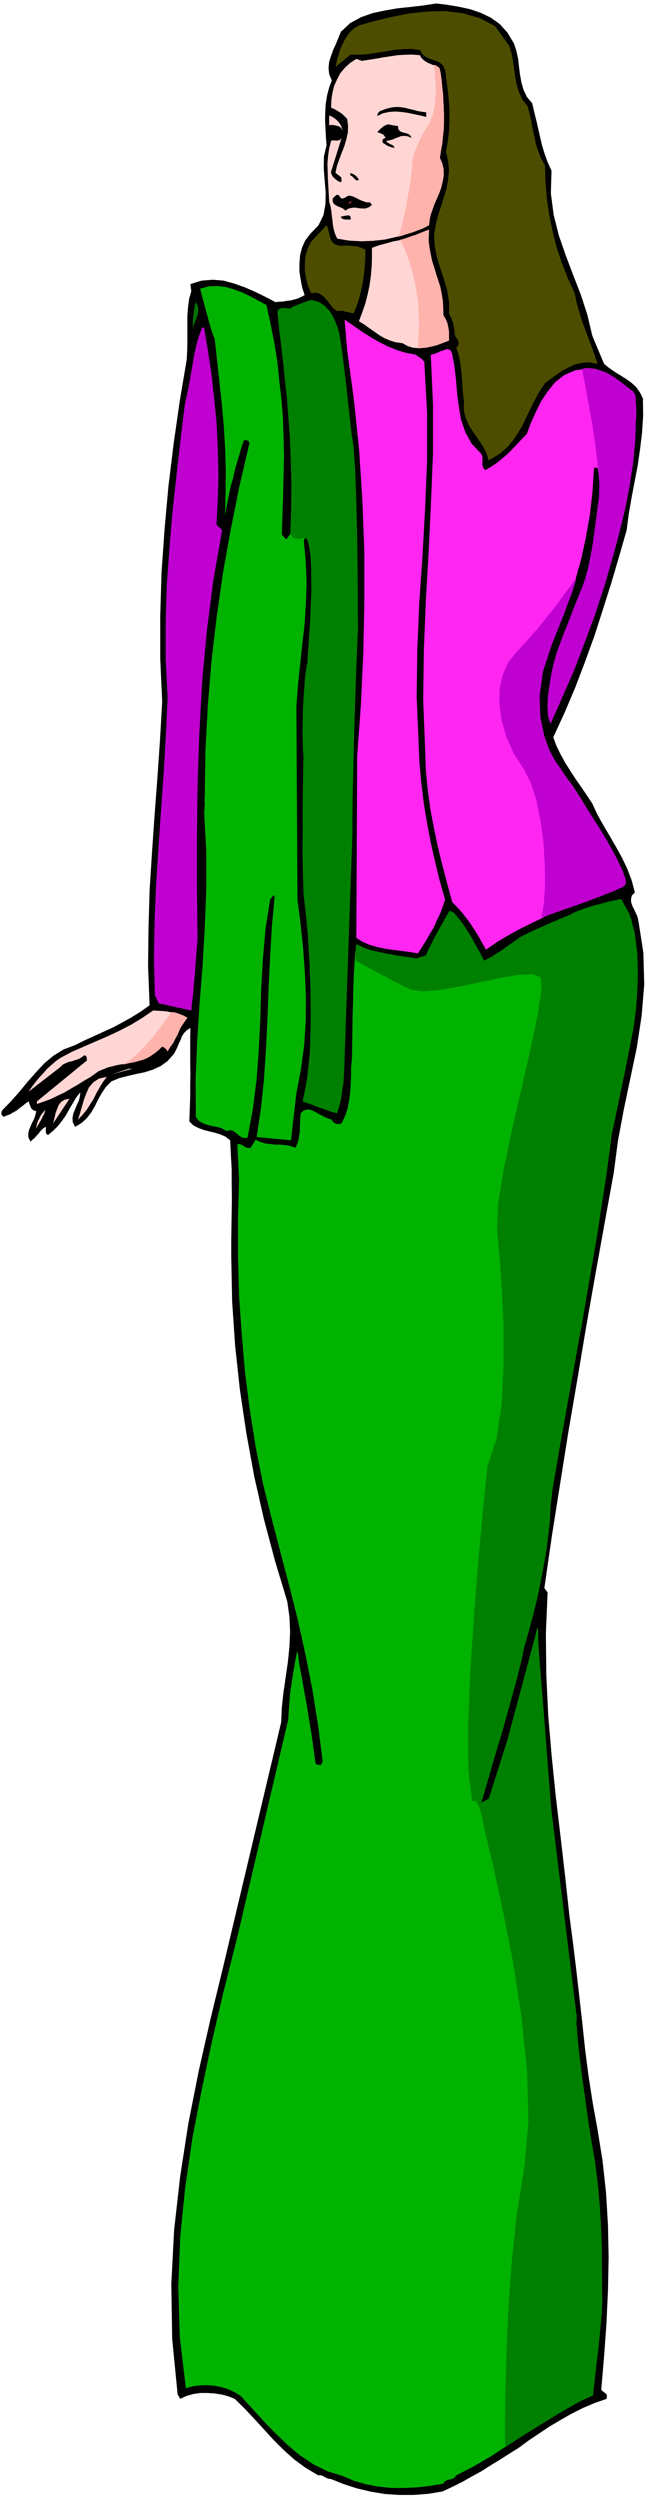 <svg xmlns="http://www.w3.org/2000/svg" fill-rule="evenodd" height="1858.376" preserveAspectRatio="none" stroke-linecap="round" viewBox="0 0 3035 11501" width="490.455"><style>.brush1{fill:#000}.pen1{stroke:none}.brush2{fill:#4d4d00}.brush3{fill:#ffd6d4}.brush5{fill:#00b300}.brush7{fill:#ff26f2}.brush8{fill:#bf00d1}</style><path class="pen1 brush1" d="m2367 200 11 33 8 36 4 36 5 38 6 35 10 35 15 32 25 30 9 39 10 40 9 39 9 40 9 38 12 39 14 38 17 37-3 105 13 99 24 95 32 92 34 90 35 90 30 92 23 97 54 129 22 18 26 18 26 16 27 17 24 17 23 21 17 24 14 28 1 79-5 78-9 75-11 76-14 73-14 74-13 75-10 76-35 122-36 122-38 120-39 121-43 119-45 118-49 116-53 115 15 40 19 39 21 38 24 38 24 37 26 37 25 37 26 39 23 50 28 50 29 49 29 50 27 49 25 52 20 53 15 56-14 14-4 16 1 16 6 17 8 16 8 17 7 16 4 17 23 148 4 146-12 144-22 145-30 143-30 143-27 144-19 145-43 237-43 239-42 238-40 239-41 239-38 239-38 240-35 242 15 20-8 190 2 190 9 188 16 188 19 185 22 186 21 182 20 183 16 121 15 123 14 123 14 124 13 122 16 123 19 122 22 121 23 143 16 147 9 149 3 151-3 151-7 152-11 152-13 152 4 5 6 4 5 4 5 4 3 3 3 6v6l-1 10-55 19-54 23-52 26-51 29-51 30-49 33-48 32-46 34-42 26-42 27-43 26-42 27-44 24-44 25-46 23-47 22-66 11-65 5h-67l-66-4-66-11-64-15-62-20-57-23-10-1-7-2-8-4-6-3-7-4-7-3-7-1-7 1-59-35-53-39-49-44-45-45-44-48-44-48-45-48-46-45-30-12-31-8-33-5-32-2h-33l-33 5-31 9-28 13-12-21-25-255-4-252 13-250 28-247 38-245 48-242 54-238 57-234 268-1129 3-70 8-70 10-69 10-69 7-70 3-69-3-69-10-69-57-189-51-192-44-194-36-197-30-201-22-203-14-206-4-209v-67l1-66 1-67 1-67-1-67v-67l-4-66-3-64-22-17-23-10-26-8-25-6-27-7-24-9-23-12-18-18 2-57 2-54v-54l1-52-1-53v-106l1-54-16 10-13 13-10 15-6 17-8 16-7 17-8 17-9 16-29 32-32 23-35 16-38 12-39 8-39 9-39 10-36 15-25 25-19 28-17 30-15 31-17 29-20 26-24 22-30 18-11-21-1-21 4-20 8-19 8-20 9-19 5-20 2-19-19 24-16 27-16 27-15 27-18 26-19 24-22 22-24 20-6-4-2-4-2-5v-16l1-9-9 4-9 8-8 8-8 11-9 9-9 11-10 8-9 9-10-18-1-17 3-17 7-17 8-18 9-17 6-18 4-18-10-3-6-3-6-6-3-5-3-8-3-7-2-7-2-6-15 10-13 11-14 10-13 11-15 8-15 9-16 6-15 6-8-8-2-9 2-9 4-6 40-41 38-43 37-45 38-43 39-42 42-35 47-29 53-20 42-21 44-20 44-20 44-20 43-23 43-24 42-26 41-29-7-179 2-176 5-174 11-173 12-173 13-173 12-174 10-174-9-198v-198l6-200 14-199 18-199 24-196 28-195 32-190 2-39 1-39v-124l3-39 5-38 10-35-4-33 51-16 52-4 50 4 50 14 48 17 48 21 47 23 46 24 17-2 18-1 17-3 18-2 16-4 17-5 15-7 16-8-11-34-7-36-6-38v-37l3-39 9-35 15-33 21-28 40-42 23-47 9-51 1-53-5-56-4-55 1-55 12-51-3-38-2-38-2-38 1-38 2-38 6-37 9-36 13-35-12-29-3-28 3-29 9-28 10-28 13-28 11-27 11-27 43-40 50-27 54-19 57-12 58-10 59-6 59-7 59-9 51 6 53 9 51 11 50 17 46 22 42 30 35 39 30 50z"/><path class="pen1 brush2" d="m2346 212 10 34 7 36 5 37 5 37 7 35 11 35 15 33 24 30 9 33 8 36 6 35 8 35 7 34 11 34 13 33 18 32 2 78 7 78 11 76 16 75 18 72 24 71 27 69 32 69 8 41 12 42 12 40 15 41 15 40 15 40 14 39 14 42-37-7-34 2-32 7-29 14-30 15-27 19-27 19-26 20-30 46-26 49-25 51-24 51-29 47-33 44-42 37-50 30-12-36-17-32-21-31-21-30-20-32-15-33-9-36 1-38-4-33-3-32-2-32-2-32-4-33-4-30-7-30-10-28 6-7 4-6 1-7v-6l-3-8-4-7-5-8-4-6-2-14-2-14-2-14-2-12-4-13-4-12-6-12-6-9v-57l-9-53-15-52-16-49-16-51-10-50-3-54 10-56 11-40 13-39 12-40 12-39 7-41 4-41-4-43-10-42 8-47 6-47 2-48v-47l-3-48-5-47-6-47-6-45-9-20-13-12-17-9-17-5-19-7-16-8-15-13-10-18-41-5-40 1-40 4-40 7-40 6-40 6-39 3-39-1-70 57 6-28 8-27 8-27 12-26 13-25 16-23 20-20 25-15 75-21 80-19 81-16 83-8 80-2 80 10 76 22 72 37 66 92z"/><path class="pen1 brush3" d="m2017 308 9 14 7 48 6 51 3 51 2 53-2 51-3 52-6 50-7 48 14 41 2 40-6 38-12 39-16 36-14 38-13 38-5 40-49 20-50 19-52 15-52 12-55 6-55 2-55-3-55-9-10-22-6-21-4-21-2-21-3-22-2-21-4-21-6-21-2-36-2-36-2-35-1-35-1-35 3-34 5-35 9-34 4-2h12l8 1 7-1 7-1 5-4 5-6-48 154v8l4 9 4 7 7 7 6 5 7 6 8 4 9 4 2-4 1-5-1-7 1-5-7-7-7-5-8-6-6-6 7-32 11-30 11-30 12-30 9-31 7-31 1-31-4-32-9-9-8-8-9-8-9-6-10-6-10-6-10-5-9-3 1-36 5-33 8-32 13-29 15-29 21-25 24-22 29-19 25 9 32-5 33-5 33-6 34-5 33-5 33-2 34-1 36 3 5 10 9 10 9 7 12 7 11 5 12 5 12 5 13 5z"/><path class="pen1 brush1" d="M1963 517v21l-29-7-28-6-29-6-28-4-29-2-28 2-28 6-27 13 2-10 5-8 8-6 12-4 12-5 13-3 11-3 12-2 20-1 19 2 18 3 19 5 18 4 18 5 18 3 21 3z"/><path class="pen1 brush3" d="m1579 606-4-11-6-8-9-6-8-2-11-3-9-1h-9l-7 1v-45l11 5 12 7 10 8 10 10 7 9 6 12 4 12 3 12z"/><path class="pen1 brush1" d="m1833 580 1 13 7 10 8 4 12 4 10 2 11 4 8 7 5 11-17-8-15-2-15 1-13 5-14 5-13 6-15 4-14 2 2 5 6 4 5 3 7 4 5 2 6 3 4 4 3 7-9-1-7-2-8-3-6-2-7-4-6-4-6-4-6-4-1-8 2-6 5-5 8-2-4-7-4-6-5-4-5-2-6-3-6-2-6-2h-3l5-6 6-6 6-6 7-5 6-6 8-3 7-4 9-1 10 3 11 2 10 1 11 2zm-180 247-6 3h-5l-4-3-4-3-5-5-4-5-5-4-5-1-3-12h5l6 3 6 2 6 4 5 4 5 5 4 6 4 6zm-38 74 11 3 11 5 10 5 11 6 10 4 11 4 12 3h13l9 12-15 11-14 5h-16l-15-1-16-3-16 1-15 3-15 10-9-8-9-5-11-4-9-4-10-6-7-6-4-10v-12l6-7 7-6 6-5 10 2 6 10 6 5h6l7-2 6-4 7-4 7-3 9 1z"/><path class="pen1" style="fill:#ff5c66" d="m1603 940 9-12h9l-18 12z"/><path class="pen1 brush1" d="m1615 1011-7-1h-20l-7-2-5-2-4-4-2-5 6-2 8-1 8-2 9-1h6l5 3 3 6v11z"/><path class="pen1 brush2" d="m1566 1131 14-1h30l16 2 15 1 15 4 14 5 13 7-1 38-2 39-4 37-5 38-8 35-9 36-11 35-14 34-9-1-9-2-10-2-10-2-10-3-10-1h-9l-9 2-16-12-13-15-12-16-12-14-13-14-15-10-18-5-21 3-14-32-9-34-6-36v-35l3-36 10-33 16-31 24-26 47-50 5 11 4 15 4 15 4 16 5 14 9 11 12 8 19 5z"/><path class="pen1 brush3" d="m1976 1056-2 51 6 49 11 47 15 48 13 47 13 49 8 50 2 53 6 12 6 13 5 13 5 15 2 15 1 15v16l1 18-26 9-26 10-29 8-28 6-29 2-27-2-26-8-23-13-30-4-27-8-26-11-24-14-24-17-23-16-24-17-23-14 15-40 14-40 11-43 9-42 6-44 4-44 1-43v-42l31-11 33-9 33-9 35-7 33-10 34-10 32-13 32-15z"/><path class="pen1 brush5" d="m1227 1403 9 42 10 43 8 43 9 44 7 43 7 44 5 44 4 44 10 85 7 87 3 87 2 89-2 88-2 90-3 90-3 90 2 6 6 7 6 6 7 6 18-25 7-133 1-129-4-128-7-126-12-126-13-126-16-126-15-126 8-11 8-5 9-2 9 2 9 2 9 2 10-1 12-3 13-6 13-7 13-7 14-6 12-6 15-3 14-1 16 3 15 12 16 14 14 15 14 17 11 17 11 18 8 19 7 20 36 251 26 257 16 261 8 264v264l-6 265-12 262-14 259 2 177-1 174-5 171-5 171-8 169-6 170-5 173-2 176-5 17-3 18-3 17-2 17-4 16-3 17-4 17-5 19-20-4-19-7-19-11-19-10-20-11-20-8-21-5-21 2 26-125 15-126 4-129-1-129-8-131-10-129-12-129-9-125 4-899 11-82 12-82 8-83 6-83 1-84-2-82-7-83-12-80-14-13-7 13 9 96 4 96-3 96-6 96-11 95-10 95-10 95-7 95 5 889 14 110 12 112 8 112 5 113-1 111-7 112-15 110-21 110-25 217-158-15 20-134 14-135 9-139 7-139 5-141 7-141 8-140 13-138-5-6-16 21-21 133-12 137-8 138-4 140-7 139-10 138-17 136-25 134-13 2-12-3-12-7-10-9-12-9-11-7-13-2-13 5-18-11-20-7-20-4-20-4-20-6-17-7-16-11-11-16-1-174 7-173 11-174 14-174 10-175 7-176v-177l-10-176 1-9 1-8v-11l1-10-1-11v-19l1-7 3-210 11-207 17-207 24-203 29-203 36-200 40-199 46-197-4-8-6-4-8-1-8 1-14 42-12 42-13 43-10 44-12 42-9 44-9 44-8 45 3-101 1-101-3-102-6-102-9-103-11-101-11-102-11-99-11-29-9-29-8-29-8-28-8-30-8-29-8-30-7-29 41-11 41-1 39 5 39 12 37 14 37 18 35 19 36 19z"/><path class="pen1" style="fill:#007300" d="m889 1516-1-17v-16l1-17 2-15 1-16 3-15 2-15 5-15 8 15 4 16-2 16-3 16-6 15-6 16-6 16-2 16z"/><path class="pen1 brush7" d="m1916 1632 5 5 7 5 7 4 7 5 5 5 5 6 3 8v10l12 220v219l-9 218-12 219-15 216-9 216-3 216 9 216 4 93 9 94 11 90 15 91 17 89 20 88 21 87 25 87-11 32-12 32-15 31-14 32-18 30-17 30-19 30-19 30-38-6-37-5-39-5-36-5-37-8-35-10-33-14-29-18 4-836 17-235 11-236 5-236v-234l-9-235-15-233-24-231-31-227-12-141 38 25 38 27 39 25 41 24 40 20 43 18 43 13 47 9z"/><path class="pen1 brush8" d="m940 1507 18 109 17 112 12 112 11 114 5 113 3 115-3 115-6 117 26 25-40 228-30 233-22 235-13 238-8 237-3 239v238l3 237-4 40-3 41-3 40-3 42-4 40-3 41-5 40-4 41-150-33-18-38-4-171 3-171 7-171 11-171 12-172 12-171 10-172 8-171-9-174v-171l5-170 12-167 14-167 18-165 19-166 20-166 10-45 9-44 8-45 8-45 7-45 10-45 12-44 16-42h9z"/><path class="pen1 brush7" d="m2217 2089 4 9 1 10v19l-1 9 2 9 4 9 8 9 27-16 26-17 24-20 24-20 22-22 22-23 22-24 24-24 19-51 23-51 24-49 31-46 34-42 41-32 50-22 59-9 30 1 28 8 26 12 26 16 24 16 24 18 24 17 26 17 9 27 5 29 1 30v32l-3 30-2 32-2 30 1 32-24 170-33 168-41 164-47 162-55 158-59 157-64 155-66 154-7-114 14-108 28-104 37-101 39-101 39-101 31-104 20-108 2-44 6-42 6-44 7-42 4-42 1-42-3-42-7-39h-16l-7 108-12 106-18 103-22 102-28 99-32 99-36 96-38 96-28 70-19 77-11 81v82l9 80 22 77 33 70 48 62 40 55 37 57 35 57 34 59 31 59 32 60 30 59 33 60v6l2 6 2 6 2 7 1 5 1 6v11l-21 12-22 10-23 8-22 7-24 6-23 7-23 6-21 10-60 23-59 25-59 25-57 28-58 28-57 31-56 33-54 37-16-29-15-27-18-29-17-27-20-28-21-27-24-27-24-24-23-84-22-84-21-85-18-86-17-89-12-89-9-92-3-92-9-229 3-228 9-227 13-227 11-228 9-226v-227l-10-226 13-3 15-5 16-8 16-5 14-5 11 2 8 7 6 17 10 54 7 60 5 61 8 63 10 60 20 58 29 53 45 48z"/><path class="pen1 brush5" d="m2907 4228 25 145 5 143-12 141-22 142-30 139-29 139-27 140-18 142-33 207-35 208-38 208-37 208-39 208-35 210-33 210-27 213-27 162-31 161-35 158-37 159-42 156-43 156-45 155-45 155 9 6 25-24 33-97 31-98 29-99 28-98 26-100 26-99 26-100 27-99 5 164 8 164 10 164 14 165 15 162 18 162 20 160 23 159 17 144 16 146 16 145 18 146 17 145 19 145 22 143 25 144 16 131 10 134 3 135-1 138-6 136-8 137-12 134-11 132-84 38-81 45-79 49-76 51-78 50-76 50-78 45-78 40-6 8-6 6-8 2-8 3-9 1-9 4-8 5-5 9-59 10-59 7-60 3h-60l-60-6-58-11-56-16-51-22-71-22-65-32-63-42-58-49-57-55-54-56-52-57-49-54-28-18-30-14-32-10-32-6-34-3-33 1-33 4-32 9-28-235-7-232 9-230 23-227 33-226 43-223 47-222 51-219 66-262 235-1003 2-42 3-41 4-42 6-40 6-40 7-38 6-37 8-34 9 64 12 64 11 64 12 65 10 64 11 65 9 65 9 66 4 5 7 3h6l8 1 8-15-21-167-26-163-32-162-35-159-40-159-41-156-41-157-39-157-34-171-27-171-22-174-15-174-12-176-5-177v-178l5-178-8-162 8-1 8 2 7 3 7 5 6 3 8 4 8 1 10-1 22-37 21 10 22 7 23 3 24 3h23l24 2 23 4 24 8 8-18 6-19 3-20 3-20v-21l1-21 1-21 2-19 15-13 17-4 18 3 18 9 18 10 19 10 19 9 19 6 2 5 5 6 5 4 7 4 6 1h7l6-1 7-2 16-33 12-36 7-37 5-37 2-39 2-39v-39l4-38 1-65 1-65 1-67 2-66 1-67 3-66 4-66 7-64 32 15 34 13 35 10 36 8 36 6 37 6 37 6 37 8 38-21 11-27 13-26 13-26 14-25 14-26 14-25 14-26 15-24 27 23 24 27 20 28 19 31 16 30 17 30 17 30 19 31 24-13 24-13 23-15 24-15 22-16 23-16 23-15 24-14 54-25 54-25 54-24 55-22 55-22 57-19 56-17 59-13 46 92z"/><path class="pen1 brush3" d="m863 4682-14 18-12 19-11 19-10 21-11 19-10 20-12 19-11 20-5-8-6-8-9-6-9 1-33 31-39 22-42 13-44 10-46 8-43 11-42 17-36 26-31 18-30 19-30 17-30 18-32 15-31 15-32 12-32 11v-12l230-188v-8l-1-8-4-6-7-2-13 10-13 7-15 5-14 5-15 3-15 6-14 7-11 11-146 113 14-21 16-21 17-21 19-20 18-21 20-18 21-18 21-15 53-28 55-24 55-24 56-24 53-25 54-28 51-31 50-34 20 1 21 1 21 2 21 4 19 3 20 6 18 6 18 10zm-346 260 75-25h17l-92 25z"/><path class="pen1 brush3" d="m492 4954-18 24-15 25-15 26-13 27-16 25-16 25-19 23-21 22 9-28 9-31 9-31 11-30 13-29 20-23 26-17 36-8zm-247 214 3-13 4-16 4-19 7-18 7-18 12-15 16-10 22-4-75 113zm-78 25 1-13 3-12 4-12 6-10 5-12 7-10 7-9 9-9-3 9-3 11-6 10-5 12-7 11-6 11-7 11-5 12z"/><path class="pen1 brush8" d="m2654 2660-7 9-18 25-29 38-35 49-43 54-46 57-50 57-50 54-36 46-25 56-14 64-1 71 10 73 22 77 34 76 48 75 30 59 26 80 19 94 14 102 6 101 1 97-5 83-11 65 17-7 46-16 65-23 74-26 71-27 61-24 40-18 9-8 2-2 4-7-2-20-13-37-31-65-53-95-84-133-118-178-8-11-20-29-25-48-23-65-17-83-4-98 16-114 42-127 4-11 12-29 17-43 20-48 19-53 19-49 13-41 7-27z"/><path class="pen1 brush8" d="m2681 1698 3 19 11 54 14 78 17 93 15 99 12 97 7 84-1 63-7 51-7 55-8 58-8 58-10 55-11 53-13 47-14 41-6 13-14 35-20 49-22 59-24 59-20 54-15 42-6 24-3 9-6 26-8 38-7 46-7 49-2 48 3 42 11 34 8-18 23-50 34-78 44-100 46-120 49-132 47-143 42-147 4-16 12-43 17-66 20-84 19-98 16-105 10-109 3-106v-48l-1-19v-16l-2-14-2-7-9-8-14-13-20-16-22-17-25-18-24-15-22-12-16-5-4-2-8-2-12-3-14-3-16-3-15-1-13 1-9 4z"/><path class="pen1" d="M1278 1436v3l1 12 2 19 3 28 3 33 6 42 5 48 7 55 7 72 9 81 7 89 7 97 4 102 3 108-1 112-4 119v1l2 4 4 6 7 6 9 4 12 2 15-1 20-5h2l6 8 7 20 8 42 4 68 1 104-6 145-13 194-1 1-1 5-2 7-1 11-2 13-2 16-2 17-1 21-3 38-3 43-2 44-1 47-1 45 1 44 1 41 3 36-1 25-1 69-2 98v117l-1 120 2 111 3 90 6 55 6 49 8 89 7 118 5 136 1 142-4 140-13 124-20 101 5 2 16 6 23 8 28 11 27 9 26 9 21 6 13 3 1-5 4-12 6-21 7-29 6-40 6-49 3-60 2-69 35-999v-77l1-90 3-117 3-143 5-162 6-178 8-189-1-36v-92l-1-133-2-154-4-158-5-143-8-111-9-60-2-18-5-47-8-67-8-78-10-82-9-75-9-60-6-35-2-7-4-16-9-23-11-26-17-28-22-24-28-19-33-9h-4l-9 3-13 4-15 6-17 6-16 7-15 6-11 8-3-1-6-1-10-1h-21l-9 4-7 6-2 9zm358 2982 6 3 19 11 28 15 36 20 40 21 43 23 43 22 42 20 53 8 76-6 91-16 97-20 94-20 84-14 64-3 37 14 5 57-18 116-33 158-42 184-44 190-38 182-25 156-5 115 3 35 9 98 10 142 8 172v183l-9 179-24 159-41 123-6 55-15 150-20 215-20 255-18 266-10 252 1 209 18 141v-2l4-1h5l8 4 6 7 9 16 7 23 8 34 16 77 35 145 42 195 46 232 39 250 27 253 7 241-20 214-33 203-23 215-16 214-9 203-5 178-2 142v94l1 34 14-10 40-26 57-36 68-42 70-43 66-38 54-30 35-14 2-19 6-48 7-69 10-79 8-84 7-75 3-61-1-34v-61l-1-67v-83l-4-95-6-100-9-100-12-92-16-95-16-103-15-107-14-102-12-95-8-80-5-60 1-33-116-946-3-34-7-88-10-127-11-146-12-150-11-135-8-105-4-54-136 507-87 275-34 18 7-28 22-72 30-105 37-120 35-126 32-116 23-92 11-54 5-18 14-49 20-74 23-93 22-108 20-115 14-118 6-113 5-32 15-84 20-119 25-138 25-141 23-127 17-97 10-48 8-50 17-98 22-129 25-144 22-145 20-129 12-97 4-49 4-24 14-61 18-87 21-99 21-103 18-91 13-68 5-33 2-18 6-48 5-71 3-85-3-94-12-93-24-85-38-69-7 1-19 4-28 6-34 9-39 10-41 13-40 15-36 18-11 4-26 11-38 16-42 19-44 19-37 18-27 14-10 9-7 4-15 11-23 15-25 19-28 17-24 16-20 11-10 5-6-11-13-26-21-37-23-41-27-43-26-36-24-27-19-9-5 7-12 22-17 31-19 37-21 36-17 33-13 25-4 14-46 14-11-2-29-4-41-6-46-8-49-10-45-11-35-12-20-12-5 74z" style="fill:green"/><path class="pen1" d="m792 4656-8 9-19 26-28 37-34 44-38 43-38 39-35 29-29 15 4-1 12-2 17-4 22-4 21-6 22-6 18-8 13-7 1-2 5-2 6-5 9-5 9-8 9-7 8-8 8-8 3 1 8 5 8 7 6 9 2-4 5-8 8-12 11-15 9-18 10-18 8-18 6-15 32-47-3-2-5-2-9-5-9-4-12-5-12-4-11-3-10-1zM1999 298v7l3 23 2 32 3 41-1 43-4 44-9 41-14 36-19 29-16 28-14 27-11 28-10 24-7 25-4 24-1 24-3 29-5 42-9 49-9 52-11 49-10 44-9 33-7 18 5-2 14-4 20-7 25-7 24-9 24-9 18-9 12-7v-3l1-7 1-11 3-14 3-17 6-18 6-19 10-18 2-6 6-13 9-21 9-25 7-29 5-29-1-29-6-26-11-25v-5l3-13 3-20 5-26 3-32 4-35 1-39v-39l-1-7v-17l-2-26-1-31-4-34-3-34-4-30-5-24-3-3-5-4-9-6-9-3zm-156 805 4 8 13 27 17 42 19 58 17 71 13 86 4 97-5 110h10l12-2 18-1 20-4 25-6 27-10 31-12v-41l-3-19-4-19-8-20-11-18v-17l-1-20-1-26-5-32-7-35-12-38-15-41-2-6-4-15-6-23-5-27-6-31-4-30-1-29 3-24-6 2-13 5-20 8-22 9-25 8-21 8-17 5-9 2z" style="fill:#ffb3ad"/></svg>
